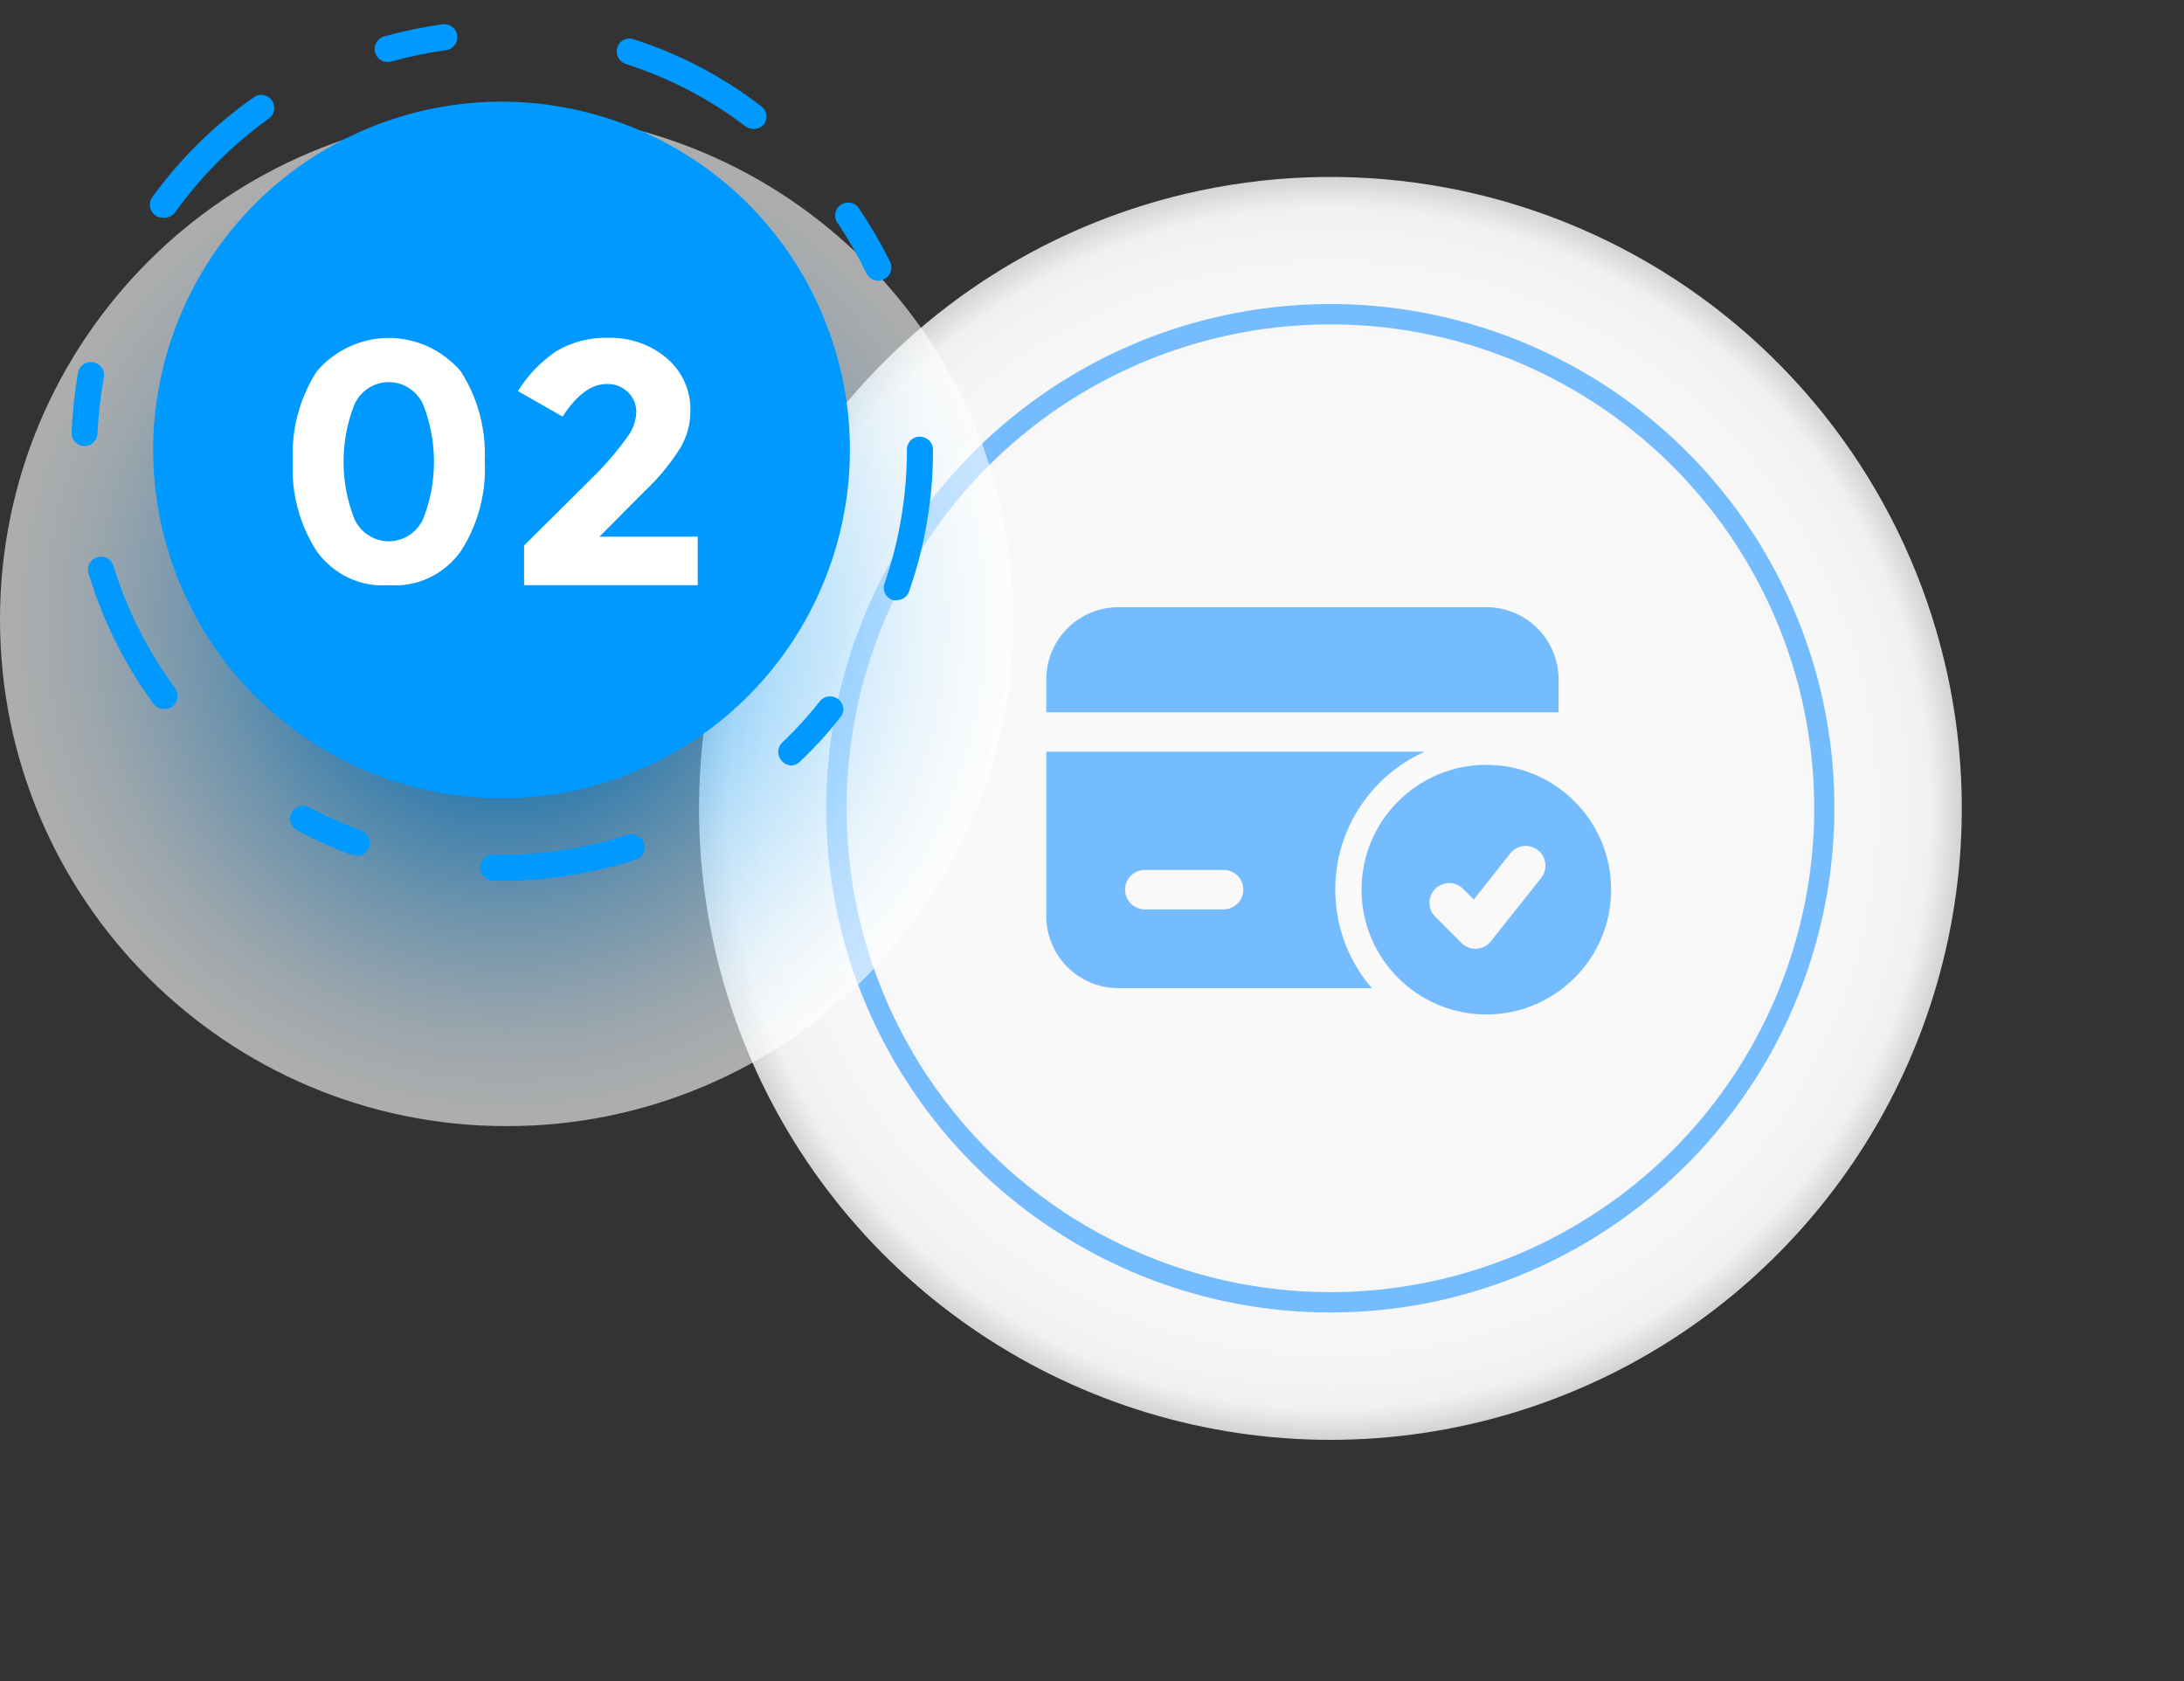 <svg width="139" height="107" viewBox="0 0 139 107" fill="none" xmlns="http://www.w3.org/2000/svg">
<rect x="0" y="0" width="139" height="107" fill="#333333" stroke="none"/>
<g clip-path="url(#clip0_256_521)">
<path d="M123.768 42.146C125.607 49.878 125.112 57.982 122.345 65.433C119.578 72.884 114.664 79.347 108.223 84.005C101.783 88.663 94.106 91.306 86.164 91.601C78.221 91.895 70.369 89.828 63.602 85.66C56.834 81.492 51.455 75.411 48.143 68.186C44.832 60.96 43.738 52.915 44.999 45.067C46.26 37.22 49.82 29.923 55.229 24.099C60.637 18.275 67.652 14.185 75.385 12.348C85.752 9.885 96.673 11.64 105.747 17.228C114.82 22.816 121.302 31.779 123.768 42.146Z" fill="url(#paint0_radial_256_521)"/>
<path d="M92.09 82.654C85.915 84.121 79.445 83.724 73.496 81.514C67.547 79.303 62.387 75.378 58.669 70.235C54.95 65.092 52.841 58.962 52.606 52.62C52.372 46.278 54.023 40.009 57.352 34.606C60.681 29.202 65.537 24.907 71.306 22.264C77.076 19.62 83.5 18.747 89.766 19.754C96.032 20.762 101.858 23.605 106.508 27.923C111.158 32.242 114.424 37.843 115.891 44.017C117.846 52.296 116.438 61.013 111.976 68.255C107.515 75.498 100.363 80.676 92.09 82.654ZM77.554 21.477C71.628 22.885 66.254 26.018 62.109 30.48C57.965 34.943 55.237 40.534 54.27 46.547C53.303 52.56 54.141 58.725 56.678 64.262C59.215 69.798 63.336 74.458 68.522 77.653C73.707 80.847 79.723 82.432 85.809 82.207C91.895 81.982 97.778 79.957 102.713 76.389C107.649 72.821 111.415 67.869 113.537 62.16C115.658 56.452 116.039 50.242 114.631 44.317C112.743 36.371 107.776 29.501 100.823 25.218C93.869 20.934 85.499 19.589 77.554 21.477Z" fill="#75BCFF"/>
<path fill-rule="evenodd" clip-rule="evenodd" d="M94.597 48.672C90.213 48.672 86.654 52.23 86.654 56.615C86.654 60.999 90.213 64.558 94.597 64.558C98.982 64.558 102.54 60.999 102.54 56.615C102.54 52.23 98.982 48.672 94.597 48.672ZM91.345 58.337L93.017 60.009C93.271 60.264 93.619 60.396 93.977 60.376C94.333 60.354 94.666 60.183 94.886 59.902L98.089 55.866C98.518 55.322 98.426 54.533 97.885 54.103C97.343 53.673 96.552 53.764 96.122 54.307L93.796 57.242L93.119 56.565C92.629 56.075 91.835 56.075 91.345 56.565C90.856 57.053 90.856 57.849 91.345 58.337Z" fill="#75BCFF"/>
<path fill-rule="evenodd" clip-rule="evenodd" d="M90.673 47.836H66.588V58.287C66.588 59.506 67.073 60.676 67.934 61.539C68.797 62.401 69.968 62.885 71.187 62.885H87.31C85.86 61.202 84.982 59.009 84.982 56.615C84.982 52.705 87.32 49.339 90.673 47.836ZM77.877 55.361H72.859C72.167 55.361 71.605 55.922 71.605 56.615C71.605 57.307 72.167 57.869 72.859 57.869H77.877C78.57 57.869 79.131 57.307 79.131 56.615C79.131 55.922 78.57 55.361 77.877 55.361ZM66.588 45.328H99.196V43.237C99.196 42.018 98.711 40.848 97.85 39.985C96.987 39.124 95.816 38.639 94.597 38.639C88.806 38.639 76.978 38.639 71.187 38.639C69.968 38.639 68.797 39.124 67.934 39.985C67.073 40.848 66.588 42.018 66.588 43.237V45.328Z" fill="#75BCFF"/>
</g>
<g clip-path="url(#clip1_256_521)">
<g style="mix-blend-mode:multiply" opacity="0.6">
<path d="M32.249 71.665C50.06 71.665 64.498 57.231 64.498 39.426C64.498 21.62 50.06 7.187 32.249 7.187C14.438 7.187 0 21.62 0 39.426C0 57.231 14.438 71.665 32.249 71.665Z" fill="url(#paint1_radial_256_521)"/>
</g>
<path d="M40.403 49.108C51.714 44.425 57.085 31.462 52.4 20.154C47.715 8.847 34.748 3.478 23.437 8.161C12.127 12.845 6.755 25.808 11.441 37.115C16.126 48.422 29.093 53.792 40.403 49.108Z" fill="#0099FF"/>
<path d="M31.929 56.046H31.375C31.266 56.043 31.158 56.019 31.058 55.974C30.959 55.93 30.869 55.867 30.793 55.787C30.718 55.708 30.659 55.615 30.62 55.513C30.581 55.411 30.562 55.303 30.565 55.193C30.576 54.975 30.671 54.769 30.829 54.618C30.988 54.467 31.199 54.383 31.418 54.384C34.31 54.45 37.193 54.025 39.944 53.127C40.153 53.065 40.378 53.086 40.572 53.185C40.766 53.284 40.915 53.454 40.988 53.659C41.024 53.763 41.039 53.872 41.032 53.982C41.024 54.091 40.995 54.198 40.945 54.295C40.895 54.393 40.826 54.48 40.742 54.55C40.658 54.62 40.56 54.672 40.455 54.703C37.702 55.6 34.824 56.053 31.929 56.046ZM22.679 54.405C22.587 54.425 22.493 54.425 22.401 54.405C21.197 53.972 20.028 53.445 18.906 52.828C18.809 52.777 18.723 52.707 18.654 52.622C18.584 52.537 18.532 52.44 18.5 52.335C18.468 52.23 18.458 52.119 18.469 52.01C18.48 51.901 18.513 51.795 18.565 51.699C18.676 51.511 18.856 51.373 19.066 51.314C19.276 51.254 19.501 51.278 19.695 51.379C20.752 51.947 21.849 52.438 22.977 52.85C23.168 52.912 23.329 53.042 23.432 53.215C23.534 53.388 23.571 53.592 23.534 53.789C23.498 53.987 23.391 54.165 23.234 54.29C23.077 54.414 22.879 54.478 22.679 54.469V54.405ZM50.388 48.716C50.271 48.713 50.157 48.687 50.051 48.64C49.944 48.592 49.849 48.524 49.77 48.439C49.615 48.283 49.528 48.072 49.528 47.853C49.528 47.633 49.615 47.423 49.77 47.267C50.638 46.448 51.443 45.565 52.178 44.625C52.246 44.539 52.331 44.468 52.427 44.415C52.523 44.362 52.629 44.329 52.738 44.317C52.847 44.305 52.957 44.315 53.062 44.346C53.167 44.377 53.265 44.428 53.35 44.497C53.438 44.561 53.511 44.643 53.566 44.737C53.62 44.832 53.654 44.936 53.666 45.044C53.678 45.152 53.668 45.262 53.635 45.365C53.603 45.469 53.55 45.565 53.478 45.648C52.693 46.657 51.83 47.604 50.899 48.481C50.821 48.559 50.728 48.62 50.625 48.66C50.522 48.7 50.413 48.719 50.302 48.716H50.388ZM10.423 45.115C10.293 45.115 10.166 45.084 10.051 45.025C9.936 44.965 9.837 44.879 9.762 44.774C7.943 42.298 6.559 39.531 5.67 36.592C5.622 36.484 5.598 36.368 5.599 36.251C5.599 36.134 5.625 36.019 5.673 35.912C5.722 35.805 5.792 35.71 5.88 35.633C5.968 35.555 6.071 35.497 6.183 35.462C6.295 35.428 6.413 35.417 6.53 35.431C6.646 35.445 6.758 35.483 6.858 35.544C6.959 35.604 7.045 35.685 7.112 35.781C7.179 35.877 7.225 35.986 7.247 36.102C8.11 38.865 9.428 41.464 11.147 43.794C11.277 43.973 11.331 44.195 11.299 44.414C11.267 44.633 11.152 44.83 10.977 44.966C10.816 45.08 10.619 45.132 10.423 45.115ZM57.081 38.19C56.989 38.212 56.894 38.212 56.803 38.19C56.599 38.117 56.43 37.967 56.335 37.772C56.239 37.577 56.224 37.352 56.292 37.145C57.239 34.404 57.722 31.523 57.72 28.622C57.717 28.512 57.736 28.403 57.777 28.301C57.818 28.199 57.879 28.106 57.957 28.028C58.035 27.95 58.127 27.889 58.23 27.849C58.332 27.808 58.441 27.788 58.551 27.791C58.772 27.791 58.983 27.879 59.139 28.035C59.295 28.191 59.382 28.402 59.382 28.622C59.39 31.699 58.871 34.755 57.848 37.657C57.791 37.814 57.686 37.95 57.549 38.045C57.411 38.14 57.248 38.191 57.081 38.19ZM5.35 28.388C5.241 28.383 5.134 28.356 5.035 28.309C4.936 28.262 4.847 28.196 4.774 28.115C4.701 28.034 4.644 27.939 4.608 27.836C4.571 27.733 4.555 27.623 4.561 27.514C4.609 26.242 4.745 24.975 4.966 23.721C5.006 23.504 5.13 23.311 5.312 23.185C5.494 23.059 5.718 23.011 5.936 23.05C6.154 23.09 6.347 23.214 6.473 23.396C6.598 23.578 6.647 23.802 6.607 24.02C6.398 25.196 6.262 26.385 6.202 27.578C6.2 27.687 6.175 27.795 6.131 27.895C6.087 27.994 6.023 28.084 5.944 28.16C5.865 28.235 5.772 28.294 5.67 28.333C5.568 28.372 5.459 28.391 5.35 28.388ZM55.908 17.862C55.749 17.863 55.593 17.82 55.458 17.737C55.322 17.654 55.212 17.535 55.141 17.393C54.622 16.317 54.031 15.278 53.372 14.282C53.291 14.194 53.23 14.089 53.193 13.975C53.156 13.861 53.144 13.741 53.158 13.622C53.172 13.503 53.212 13.389 53.274 13.286C53.337 13.184 53.421 13.097 53.52 13.03C53.62 12.963 53.732 12.919 53.85 12.899C53.969 12.88 54.09 12.887 54.205 12.919C54.321 12.951 54.428 13.007 54.519 13.084C54.611 13.161 54.685 13.257 54.736 13.366C55.449 14.422 56.09 15.526 56.654 16.669C56.701 16.768 56.727 16.875 56.732 16.985C56.737 17.094 56.72 17.204 56.682 17.307C56.645 17.41 56.587 17.504 56.513 17.585C56.438 17.666 56.349 17.731 56.249 17.777C56.145 17.834 56.027 17.864 55.908 17.862ZM10.359 13.856C10.19 13.862 10.024 13.81 9.89 13.707C9.799 13.643 9.722 13.562 9.664 13.468C9.605 13.375 9.565 13.27 9.548 13.161C9.53 13.052 9.534 12.94 9.56 12.833C9.585 12.725 9.633 12.624 9.698 12.535C11.499 10.054 13.704 7.894 16.22 6.142C16.401 6.041 16.613 6.011 16.815 6.059C17.017 6.106 17.194 6.226 17.311 6.397C17.428 6.568 17.478 6.776 17.449 6.981C17.421 7.186 17.317 7.373 17.158 7.506C14.839 9.167 12.809 11.197 11.147 13.515C11.055 13.633 10.934 13.727 10.797 13.786C10.659 13.846 10.508 13.87 10.359 13.856ZM47.958 8.209C47.774 8.205 47.596 8.146 47.446 8.039C45.155 6.292 42.582 4.952 39.837 4.075C39.627 4.007 39.453 3.86 39.349 3.665C39.246 3.47 39.222 3.243 39.283 3.031C39.314 2.926 39.366 2.829 39.437 2.745C39.507 2.66 39.593 2.591 39.691 2.541C39.788 2.492 39.895 2.462 40.005 2.455C40.114 2.447 40.224 2.462 40.327 2.499C43.261 3.438 46.008 4.88 48.448 6.76C48.536 6.824 48.611 6.904 48.667 6.997C48.724 7.089 48.761 7.192 48.777 7.3C48.793 7.407 48.787 7.516 48.76 7.621C48.733 7.726 48.685 7.825 48.619 7.911C48.537 8.006 48.436 8.082 48.322 8.134C48.207 8.185 48.083 8.211 47.958 8.209ZM24.703 3.948C24.497 3.955 24.295 3.884 24.137 3.751C23.98 3.617 23.878 3.429 23.851 3.224C23.824 3.019 23.875 2.812 23.993 2.642C24.112 2.472 24.289 2.353 24.49 2.307C25.715 1.966 26.961 1.709 28.221 1.54C28.43 1.526 28.637 1.591 28.799 1.723C28.962 1.855 29.069 2.044 29.099 2.251C29.129 2.459 29.079 2.67 28.959 2.842C28.84 3.015 28.66 3.135 28.455 3.181C27.268 3.346 26.093 3.588 24.938 3.905L24.703 3.948Z" fill="#0099FF"/>
<g clip-path="url(#clip2_256_521)">
<path d="M39.898 27.851C40.258 27.39 40.467 26.835 40.497 26.257C40.506 26.019 40.464 25.781 40.374 25.559C40.284 25.337 40.149 25.136 39.976 24.966C39.8 24.792 39.589 24.655 39.356 24.563C39.122 24.472 38.872 24.428 38.621 24.435C37.63 24.435 36.692 25.144 35.806 26.51L32.966 24.89C33.579 23.889 34.405 23.026 35.389 22.36C36.405 21.75 37.585 21.451 38.777 21.499C40.104 21.474 41.393 21.925 42.4 22.765C42.907 23.188 43.309 23.718 43.575 24.314C43.841 24.91 43.965 25.557 43.937 26.206C43.933 27.005 43.718 27.79 43.312 28.484C42.672 29.503 41.902 30.439 41.018 31.268L38.152 34.153H44.406V37.24H33.357V34.71L38.021 30.078C38.702 29.382 39.33 28.637 39.898 27.851Z" fill="white"/>
</g>
<g clip-path="url(#clip3_256_521)">
<path d="M24.755 37.241C23.875 37.31 22.993 37.15 22.19 36.773C21.387 36.397 20.69 35.817 20.163 35.088C19.067 33.398 18.53 31.388 18.633 29.358C18.537 27.328 19.074 25.32 20.163 23.627C20.738 22.96 21.443 22.426 22.232 22.06C23.022 21.695 23.877 21.506 24.743 21.506C25.608 21.506 26.464 21.695 27.253 22.06C28.042 22.426 28.747 22.96 29.322 23.627C30.412 25.32 30.948 27.328 30.852 29.358C30.955 31.388 30.418 33.398 29.322 35.088C28.799 35.815 28.106 36.394 27.307 36.77C26.509 37.147 25.631 37.309 24.755 37.241ZM22.569 25.704C21.629 28.061 21.629 30.704 22.569 33.061C22.77 33.478 23.08 33.828 23.464 34.073C23.848 34.318 24.291 34.448 24.743 34.448C25.194 34.448 25.637 34.318 26.021 34.073C26.405 33.828 26.715 33.478 26.917 33.061C27.856 30.704 27.856 28.061 26.917 25.704C26.715 25.287 26.405 24.937 26.021 24.692C25.637 24.447 25.194 24.317 24.743 24.317C24.291 24.317 23.848 24.447 23.464 24.692C23.08 24.937 22.77 25.287 22.569 25.704Z" fill="white"/>
</g>
</g>
<defs>
<radialGradient id="paint0_radial_256_521" cx="0" cy="0" r="1" gradientUnits="userSpaceOnUse" gradientTransform="translate(84.672 51.435) rotate(-13.366) scale(40.175 40.175)">
<stop stop-color="#FAFAFA"/>
<stop offset="0.73" stop-color="#F8F8F8"/>
<stop offset="0.89" stop-color="#F5F5F5"/>
<stop offset="0.95" stop-color="#F0F0F0"/>
<stop offset="1" stop-color="#D1D1D1"/>
</radialGradient>
<radialGradient id="paint1_radial_256_521" cx="0" cy="0" r="1" gradientUnits="userSpaceOnUse" gradientTransform="translate(32.249 39.426) scale(32.249 32.239)">
<stop offset="0.23" stop-color="#0099FF"/>
<stop offset="0.25" stop-color="#0B9EFF"/>
<stop offset="0.42" stop-color="#54BBFF"/>
<stop offset="0.57" stop-color="#91D3FF"/>
<stop offset="0.71" stop-color="#C0E6FF"/>
<stop offset="0.83" stop-color="#E3F4FF"/>
<stop offset="0.93" stop-color="#F7FCFF"/>
<stop offset="1" stop-color="white"/>
</radialGradient>
<clipPath id="clip0_256_521">
<rect width="88.864" height="88.864" fill="white" transform="translate(31.532 20.543) rotate(-13.366)"/>
</clipPath>
<clipPath id="clip1_256_521">
<rect width="64.498" height="70.231" fill="white" transform="translate(0 1.433)"/>
</clipPath>
<clipPath id="clip2_256_521">
<rect width="11.466" height="15.766" fill="white" transform="translate(32.966 21.499)"/>
</clipPath>
<clipPath id="clip3_256_521">
<rect width="20.066" height="15.766" fill="white" transform="translate(18.633 21.499)"/>
</clipPath>
</defs>
</svg>
